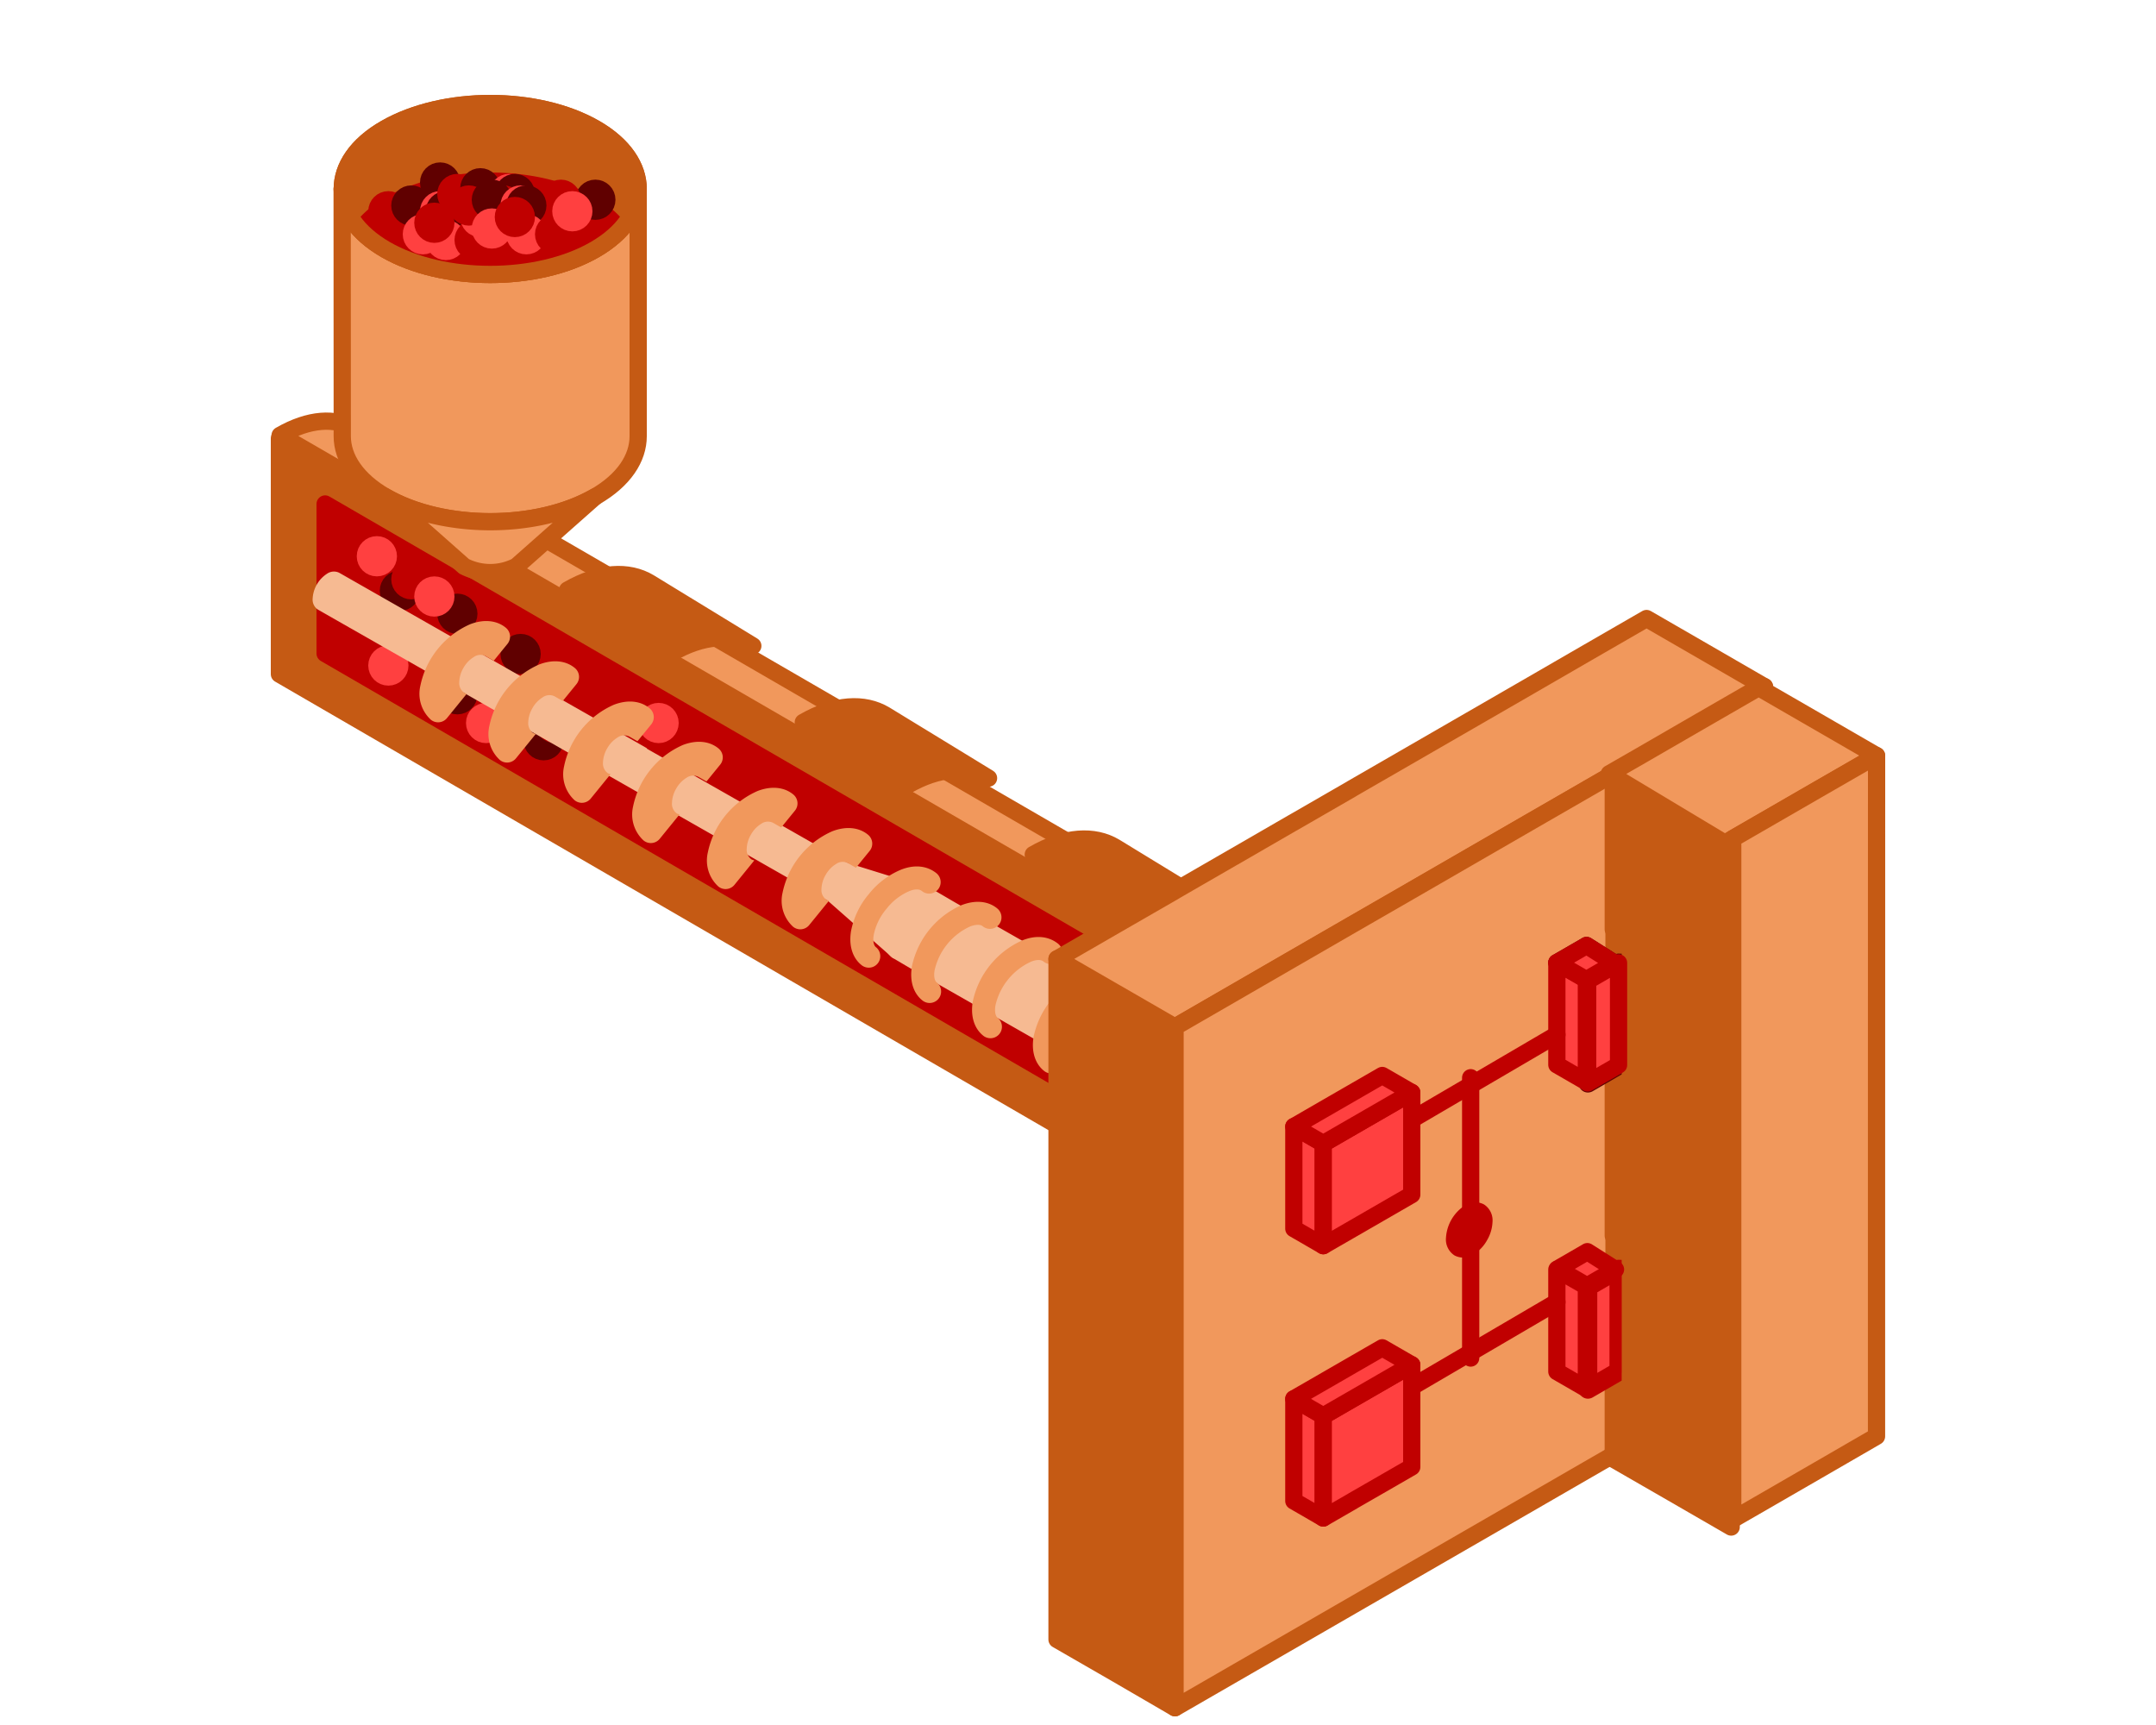 <?xml version="1.0" encoding="UTF-8"?> <svg xmlns="http://www.w3.org/2000/svg" viewBox="0 0 375 300"><defs><style>.cls-1,.cls-9{fill:#f1985c;}.cls-1,.cls-11,.cls-2{stroke:#c55a14;}.cls-1,.cls-11,.cls-12,.cls-16,.cls-2,.cls-3,.cls-4,.cls-5,.cls-6,.cls-7,.cls-8{stroke-linecap:round;stroke-linejoin:round;}.cls-1,.cls-11,.cls-12,.cls-16,.cls-2,.cls-3,.cls-4,.cls-5,.cls-6{stroke-width:3px;}.cls-2{fill:#c55a14;}.cls-10,.cls-12,.cls-14,.cls-15,.cls-3{fill:#c00000;}.cls-13,.cls-14,.cls-16,.cls-3,.cls-4{stroke:#c00000;}.cls-11,.cls-4,.cls-8{fill:none;}.cls-13,.cls-16,.cls-5{fill:#ff4040;}.cls-5{stroke:#ff4040;}.cls-6{fill:#600000;}.cls-12,.cls-15,.cls-6{stroke:#600000;}.cls-7{fill:#f6ba92;stroke:#f6ba92;}.cls-8{stroke:#f1985c;stroke-width:4px;}.cls-13,.cls-14,.cls-15{stroke-miterlimit:10;}</style></defs><title>TB_PIMStep 3 Cooling </title><g id="Layer_44" data-name="Layer 44"><path class="cls-1" d="M212.72,170.71c5.05-2.91,9.63-3.15,12.93-1.17l-164-95c-3.3-2-7.88-1.74-12.93,1.17Z"></path><path class="cls-1" d="M230.72,212.11a20.12,20.12,0,0,0,9.07-15.7c0-2.84-1-4.85-2.6-5.82s-3.94-.87-6.47.59Z"></path><path class="cls-1" d="M230.72,191.18c2.53-1.46,4.82-1.57,6.47-.59l-11.54-21.05c-3.3-2-7.88-1.74-12.93,1.17Z"></path><path class="cls-1" d="M249.72,207.41a3.16,3.16,0,0,1,3.23-.29l-19-11a3.16,3.16,0,0,0-3.23.29Z"></path><path class="cls-1" d="M249.72,207.41a3.16,3.16,0,0,1,3.23-.29l3.39,5.76a1.62,1.62,0,0,0-1.62.15Z"></path><path class="cls-1" d="M254.72,218.26a5,5,0,0,0,2.27-3.92,1.38,1.38,0,0,0-2.27-1.31"></path><path class="cls-2" d="M139.72,125.62c5.56-3.21,10.6-3.46,14.22-1.29l18,11c-3.62-2.17-8.66-1.92-14.22,1.29Z"></path><path class="cls-2" d="M179.72,148.62c5.56-3.21,10.6-3.46,14.22-1.29l18,11c-3.62-2.17-8.66-1.92-14.22,1.29Z"></path><path class="cls-2" d="M98.72,102.62c5.56-3.21,10.6-3.46,14.22-1.29l18,11c-3.62-2.17-8.66-1.92-14.22,1.29Z"></path><path class="cls-2" d="M238.33,200.51a3.48,3.48,0,0,1,3.55-.32l4.5,2.75a3.48,3.48,0,0,0-3.55.32Z"></path><polygon class="cls-2" points="254.6 218.24 254.6 213.24 249.55 208.12 249.55 218.37 254.6 218.24"></polygon><polygon class="cls-2" points="230.55 212.49 230.55 191.99 211.55 170.74 211.55 211.74 230.55 212.49"></polygon><polygon class="cls-2" points="230.55 207.37 230.55 197.12 249.55 208.12 249.55 218.37 230.55 207.37"></polygon><polygon class="cls-2" points="48.6 76.24 48.6 117.24 211.55 211.74 211.55 170.74 48.6 76.24"></polygon><polygon class="cls-3" points="213.55 178.68 213.55 204.68 56.55 113.65 56.55 87.65 213.55 178.68"></polygon><polygon class="cls-3" points="226.68 205.4 226.68 192.56 214.78 179.24 214.78 204.93 226.68 205.4"></polygon><line class="cls-4" x1="227.55" y1="199.74" x2="256.55" y2="216.74"></line><circle class="cls-5" cx="65.55" cy="96.74" r="2"></circle><circle class="cls-6" cx="69.55" cy="102.74" r="2"></circle><circle class="cls-6" cx="79.55" cy="106.74" r="2"></circle><circle class="cls-3" cx="71.55" cy="100.74" r="2"></circle><circle class="cls-5" cx="67.55" cy="115.74" r="2"></circle><circle class="cls-6" cx="79.55" cy="120.74" r="2"></circle><circle class="cls-5" cx="75.55" cy="103.74" r="2"></circle><circle class="cls-6" cx="90.55" cy="113.74" r="2"></circle><circle class="cls-6" cx="94.55" cy="128.74" r="2"></circle><circle class="cls-5" cx="84.55" cy="125.74" r="2"></circle><circle class="cls-3" cx="96.55" cy="125.74" r="2"></circle><circle class="cls-5" cx="114.55" cy="125.74" r="2"></circle><path class="cls-7" d="M162,155.12a3.16,3.16,0,0,0-3.23.29,10.12,10.12,0,0,0-4.53,7.85,3.18,3.18,0,0,0,1.33,2.93l2.94,1.73,39.06,22.27a3.18,3.18,0,0,1-1.33-2.93,10.12,10.12,0,0,1,4.53-7.85,3.16,3.16,0,0,1,3.23-.29l-38.2-21.78Z"></path><path class="cls-7" d="M162,155.12a3.16,3.16,0,0,0-3.23.29,10.12,10.12,0,0,0-4.53,7.85,3.18,3.18,0,0,0,1.33,2.93l-11.47-10.1a1.58,1.58,0,0,1-.67-1.46,5.07,5.07,0,0,1,2.27-3.93,1.57,1.57,0,0,1,1.61-.14Z"></path><path class="cls-7" d="M147.13,150.48a1.72,1.72,0,0,0-1.48.22,5,5,0,0,0-2.27,3.93,1.59,1.59,0,0,0,.67,1.46l-53.5-30.5a1.18,1.18,0,0,1-.22-.17L55.55,105.59a1.59,1.59,0,0,1-.67-1.46,5,5,0,0,1,2.27-3.93,1.6,1.6,0,0,1,1.61-.15l53.37,30.43-.15,0Z"></path><path class="cls-8" d="M193.36,171.81c-1-.8-2.44-1-4.21-.28a13.05,13.05,0,0,0-7.41,9.16c-.29,1.85.16,3.26,1.12,4"></path><path class="cls-8" d="M182.78,165.68c-1-.8-2.45-1-4.21-.28a13.05,13.05,0,0,0-7.41,9.16c-.29,1.85.16,3.25,1.11,4"></path><path class="cls-8" d="M172.19,159.54c-.95-.8-2.44-.95-4.2-.27a13,13,0,0,0-7.41,9.16c-.3,1.84.15,3.25,1.11,4"></path><path class="cls-8" d="M161.61,153.41c-1-.8-2.44-1-4.21-.28a12,12,0,0,0-4.75,3.65,12.11,12.11,0,0,0-2.66,5.51c-.29,1.85.16,3.25,1.12,4"></path><path class="cls-1" d="M197.79,193.2c0,2.8,1,4.78,2.59,5.7s3.81.8,6.24-.6A19.59,19.59,0,0,0,215.46,183c0-2.77-1-4.73-2.54-5.67s-3.84-.85-6.3.57a19.6,19.6,0,0,0-8.83,15.31Z"></path><path class="cls-1" d="M200.38,198.9c-1.6-.92-2.59-2.9-2.59-5.7a19.6,19.6,0,0,1,8.83-15.31c2.46-1.42,4.69-1.53,6.3-.57l-7.8-3.89c-1.6-1-3.84-.85-6.3.57A19.56,19.56,0,0,0,190,189.3c0,2.8,1,4.78,2.6,5.7Z"></path><path class="cls-9" d="M88.25,112l-2.37,2.91-1.36-.78a2,2,0,0,0-2.12.14,5.1,5.1,0,0,0-1.77,1.85,5.17,5.17,0,0,0-.75,2.51,2.05,2.05,0,0,0,.92,1.89l.06,0,.33.13-3.44,4.23a2,2,0,0,1-1.55.74,2,2,0,0,1-1.26-.45,6.12,6.12,0,0,1-1.83-5.89,15,15,0,0,1,8.67-10.72c2.38-.91,4.64-.69,6.21.62A2,2,0,0,1,88.25,112Z"></path><path class="cls-9" d="M100.25,119l-2.37,2.91-1.36-.78a2,2,0,0,0-2.12.14,5.1,5.1,0,0,0-1.77,1.85,5.17,5.17,0,0,0-.75,2.51,2.05,2.05,0,0,0,.92,1.89l.06,0,.33.13-3.44,4.23a2,2,0,0,1-1.55.74,2,2,0,0,1-1.26-.45,6.12,6.12,0,0,1-1.83-5.89,15,15,0,0,1,8.67-10.72c2.38-.91,4.64-.69,6.21.62A2,2,0,0,1,100.25,119Z"></path><path class="cls-9" d="M113.25,126l-2.37,2.91-1.36-.78a2,2,0,0,0-2.12.14,5.1,5.1,0,0,0-1.77,1.85,5.17,5.17,0,0,0-.75,2.51,2.05,2.05,0,0,0,.92,1.89l.06,0,.33.13-3.44,4.23a2,2,0,0,1-1.55.74,2,2,0,0,1-1.26-.45,6.12,6.12,0,0,1-1.83-5.89,15,15,0,0,1,8.67-10.72c2.38-.91,4.64-.69,6.21.62A2,2,0,0,1,113.25,126Z"></path><path class="cls-9" d="M125.25,133l-2.37,2.91-1.36-.78a2,2,0,0,0-2.12.14,5.1,5.1,0,0,0-1.77,1.85,5.17,5.17,0,0,0-.75,2.51,2.05,2.05,0,0,0,.92,1.89l.06,0,.33.13-3.44,4.23a2,2,0,0,1-1.55.74,2,2,0,0,1-1.26-.45,6.12,6.12,0,0,1-1.83-5.89,15,15,0,0,1,8.67-10.72c2.38-.91,4.64-.69,6.21.62A2,2,0,0,1,125.25,133Z"></path><path class="cls-9" d="M138.25,141l-2.37,2.91-1.36-.78a2,2,0,0,0-2.12.14,5.1,5.1,0,0,0-1.77,1.85,5.17,5.17,0,0,0-.75,2.51,2.05,2.05,0,0,0,.92,1.89l.06,0,.33.13-3.44,4.23a2,2,0,0,1-1.55.74,2,2,0,0,1-1.26-.45,6.12,6.12,0,0,1-1.83-5.89,15,15,0,0,1,8.67-10.72c2.38-.91,4.64-.69,6.21.62A2,2,0,0,1,138.25,141Z"></path><path class="cls-9" d="M151.25,148l-2.37,2.91-1.36-.78a2,2,0,0,0-2.12.14,5.1,5.1,0,0,0-1.77,1.85,5.17,5.17,0,0,0-.75,2.51,2.05,2.05,0,0,0,.92,1.89l.06,0,.33.13-3.44,4.23a2,2,0,0,1-1.55.74,2,2,0,0,1-1.26-.45,6.12,6.12,0,0,1-1.83-5.89,15,15,0,0,1,8.67-10.72c2.38-.91,4.64-.69,6.21.62A2,2,0,0,1,151.25,148Z"></path><path class="cls-1" d="M59.53,75.86c0,3.82,2.51,7.63,7.52,10.53s11.62,4.34,18.23,4.34,13.21-1.45,18.23-4.34S111,79.68,111,75.86v-43c0,3.82-2.5,7.63-7.51,10.53s-11.63,4.34-18.23,4.34-13.22-1.45-18.23-4.34-7.52-6.71-7.52-10.53Z"></path><path class="cls-2" d="M67.05,43.39c-5-2.9-7.52-6.71-7.52-10.53S62,25.23,67.05,22.34,78.67,18,85.28,18s13.21,1.45,18.23,4.34S111,29.05,111,32.86s-2.5,7.63-7.51,10.53-11.63,4.34-18.23,4.34S72.06,46.28,67.05,43.39Z"></path><path class="cls-1" d="M89.83,98.49a10.06,10.06,0,0,1-9.11,0L67.05,86.39c5,2.89,11.62,4.34,18.23,4.34s13.21-1.45,18.23-4.34Z"></path><path class="cls-10" d="M108.86,38.87a17.83,17.83,0,0,1-5.35,4.51c-5,2.9-11.62,4.35-18.23,4.35s-13.22-1.45-18.23-4.35a17.83,17.83,0,0,1-5.35-4.51,17.75,17.75,0,0,1,5.35-4.53c5-2.9,11.62-4.34,18.23-4.34s13.21,1.44,18.23,4.34A17.75,17.75,0,0,1,108.86,38.87Z"></path><circle class="cls-3" cx="67.55" cy="36.74" r="2"></circle><circle class="cls-6" cx="71.55" cy="35.74" r="2"></circle><circle class="cls-5" cx="73.55" cy="40.74" r="2"></circle><circle class="cls-6" cx="76.55" cy="31.74" r="2"></circle><circle class="cls-5" cx="76.55" cy="36.74" r="2"></circle><circle class="cls-6" cx="77.55" cy="36.74" r="2"></circle><circle class="cls-5" cx="77.55" cy="41.74" r="2"></circle><circle class="cls-3" cx="75.55" cy="38.74" r="2"></circle><circle class="cls-3" cx="82.55" cy="41.74" r="2"></circle><circle class="cls-3" cx="85.55" cy="37.74" r="2"></circle><circle class="cls-6" cx="103.55" cy="34.74" r="2"></circle><circle class="cls-3" cx="79.55" cy="33.74" r="2"></circle><circle class="cls-6" cx="83.55" cy="32.74" r="2"></circle><circle class="cls-5" cx="83.55" cy="37.74" r="2"></circle><circle class="cls-5" cx="88.55" cy="33.74" r="2"></circle><circle class="cls-6" cx="89.55" cy="33.74" r="2"></circle><circle class="cls-5" cx="89.55" cy="38.74" r="2"></circle><circle class="cls-3" cx="87.55" cy="35.74" r="2"></circle><circle class="cls-3" cx="94.55" cy="38.74" r="2"></circle><circle class="cls-3" cx="97.55" cy="34.74" r="2"></circle><circle class="cls-3" cx="81.55" cy="35.74" r="2"></circle><circle class="cls-6" cx="85.55" cy="34.74" r="2"></circle><circle class="cls-5" cx="85.55" cy="39.74" r="2"></circle><circle class="cls-5" cx="90.55" cy="35.74" r="2"></circle><circle class="cls-6" cx="91.55" cy="35.74" r="2"></circle><circle class="cls-5" cx="91.55" cy="40.74" r="2"></circle><circle class="cls-3" cx="89.55" cy="37.74" r="2"></circle><circle class="cls-3" cx="96.55" cy="40.74" r="2"></circle><circle class="cls-5" cx="99.55" cy="36.74" r="2"></circle><path class="cls-11" d="M67.05,43.39c-5-2.9-7.52-6.71-7.52-10.53S62,25.23,67.05,22.34,78.67,18,85.28,18s13.21,1.45,18.23,4.34S111,29.05,111,32.86s-2.5,7.63-7.51,10.53-11.63,4.34-18.23,4.34S72.06,46.28,67.05,43.39Z"></path><path class="cls-2" d="M194.11,172.69h0l-10.26-5.92v47.36h0v71l10.26,5.91L204.36,297V178.61Z"></path><polygon class="cls-1" points="306.9 119.42 296.64 125.33 286.39 131.25 276.13 137.17 276.13 137.18 265.88 143.09 255.63 149.01 245.38 154.93 245.38 154.94 235.12 160.85 235.12 160.85 224.87 166.77 224.86 166.77 214.62 172.69 204.37 178.61 204.36 178.61 204.36 178.61 194.11 172.69 194.1 172.69 183.85 166.77 194.1 160.85 204.36 154.94 204.36 154.93 214.61 149.01 214.62 149.01 224.86 143.09 224.87 143.09 235.12 137.18 235.12 137.17 245.38 131.25 265.88 119.42 276.13 113.49 286.39 107.57 296.64 113.49 296.64 113.49 306.9 119.42"></polygon><path class="cls-1" d="M306.9,119.42l-10.26,5.91-10.25,5.92-10.26,5.92h0l-10.25,5.91L255.63,149l-10.25,5.92h0l-10.26,5.91h0l-10.25,5.92h0l-10.24,5.92-10.25,5.92h0v11.84h0v23.67h0V237.8h0V297l10.26-5.92,20.5-11.83h0l10.26-5.92,20.5-11.83h0l10.25-5.92h0l10.25-5.91h0l10.25-5.92,10.25-5.93h0V214.13h0V190.46h0Z"></path><polygon class="cls-2" points="285.85 159.27 285.85 177.03 280.73 174.07 280.73 162.23 285.85 159.27"></polygon><polygon class="cls-2" points="285.85 212.52 285.85 230.28 280.73 227.32 280.73 215.48 285.85 212.52"></polygon><path class="cls-2" d="M290.86,141.19h0l-10.26-5.92v26.35a1.06,1.06,0,0,1,.57.15,1.13,1.13,0,0,1,.56,1V180.5a1.14,1.14,0,0,1-.56,1l-.57.32v.83h0v32.24a1.06,1.06,0,0,1,.57.15,1.13,1.13,0,0,1,.56,1v17.76a1.14,1.14,0,0,1-.56,1l-.57.32v18.62l10.26,5.91,10.25,5.92V147.11Z"></path><polygon class="cls-1" points="326.4 131.42 316.14 137.33 305.89 143.25 300.01 146.64 279.9 134.57 285.38 131.42 295.63 125.49 305.89 119.57 316.14 125.49 316.14 125.49 326.4 131.42"></polygon><path class="cls-1" d="M326.4,131.42l-10.26,5.91-10.25,5.92-4.51,2.6v118.4l4.51-2.6h0l10.25-5.92,10.25-5.93h0V226.13h0V202.46h0Z"></path><path class="cls-12" d="M274.48,225.89a2.64,2.64,0,0,1,.37-1.26,2.61,2.61,0,0,1,.9-1,.91.91,0,0,1,.9-.09.9.9,0,0,1,.37.83,2.64,2.64,0,0,1-.37,1.26,2.61,2.61,0,0,1-.9,1,.91.91,0,0,1-.9.09A.9.9,0,0,1,274.48,225.89Z"></path><polygon class="cls-13" points="281.52 220.71 281.52 238.47 281.28 238.62 276.15 241.58 276.15 223.82 281.28 220.86 281.52 220.71"></polygon><path class="cls-14" d="M281,219.74l-5.37,3.1a1.13,1.13,0,0,0-.56,1v17.76a1.13,1.13,0,0,0,.56,1,1.12,1.12,0,0,0,.56.15,1.16,1.16,0,0,0,.57-.15l4.8-2.78V219.59A1,1,0,0,0,281,219.74Zm-.56,18.08-3.12,1.81V224.46l3.12-1.8Z"></path><polygon class="cls-15" points="281.52 167.46 281.52 185.22 281.28 185.37 276.15 188.33 276.15 170.57 281.28 167.61 281.52 167.46"></polygon><path class="cls-15" d="M281,166.49l-5.37,3.1a1.13,1.13,0,0,0-.56,1v17.76a1.13,1.13,0,0,0,.56,1,1.12,1.12,0,0,0,.56.15,1.16,1.16,0,0,0,.57-.15l4.8-2.78V166.34A1,1,0,0,0,281,166.49Zm-.56,18.08-3.12,1.81V171.22l3.12-1.81Z"></path><polygon class="cls-12" points="280.86 167.53 275.92 170.38 270.79 167.42 275.92 164.46 275.92 164.46 275.95 164.43 280.86 167.53"></polygon><polygon class="cls-16" points="280.99 220.78 276.05 223.63 270.93 220.67 276.05 217.71 276.05 217.71 276.09 217.68 280.99 220.78"></polygon><polygon class="cls-16" points="275.92 170.38 275.92 188.14 270.79 185.18 270.79 167.42 275.92 170.38"></polygon><polygon class="cls-16" points="275.92 223.74 275.92 241.5 270.79 238.54 270.79 220.78 275.92 223.74"></polygon><line class="cls-16" x1="270.8" y1="226.43" x2="240.05" y2="244.43"></line><line class="cls-16" x1="255.8" y1="187.43" x2="255.8" y2="236.18"></line><line class="cls-16" x1="270.8" y1="179.93" x2="240.05" y2="197.93"></line><path class="cls-3" d="M253,215.39a5.72,5.72,0,0,1,2.55-4.45,1.77,1.77,0,0,1,1.8-.18,1.79,1.79,0,0,1,.75,1.65,5.34,5.34,0,0,1-.75,2.53,5.22,5.22,0,0,1-1.8,1.92,1.77,1.77,0,0,1-1.8.18A1.79,1.79,0,0,1,253,215.39Z"></path><polygon class="cls-16" points="230.16 246.24 230.16 264 225.04 261.04 225.04 243.28 230.16 246.24"></polygon><polygon class="cls-16" points="245.55 237.36 245.55 255.12 240.42 258.08 235.29 261.03 235.29 261.04 230.16 264 230.16 246.24 235.29 243.28 240.42 240.32 245.55 237.36"></polygon><polygon class="cls-16" points="245.55 237.36 240.42 240.32 235.29 243.28 230.16 246.24 225.04 243.28 225.04 243.27 230.16 240.32 235.29 237.36 240.42 234.4 245.55 237.36"></polygon><polygon class="cls-16" points="230.16 198.88 230.16 216.64 225.04 213.68 225.04 195.92 230.16 198.88"></polygon><polygon class="cls-16" points="245.55 190 245.55 207.76 240.42 210.72 240.42 210.72 235.29 213.68 230.16 216.64 230.16 198.88 235.29 195.92 240.42 192.96 245.55 190"></polygon><polygon class="cls-16" points="245.55 190 240.42 192.96 235.29 195.92 230.16 198.88 225.04 195.92 230.16 192.96 230.16 192.96 235.29 190 240.42 187.04 245.55 190"></polygon><polygon class="cls-16" points="280.86 167.53 275.92 170.38 270.79 167.42 275.92 164.46 275.92 164.46 275.95 164.43 280.86 167.53"></polygon><polyline class="cls-16" points="281.52 167.46 281.52 185.22 281.28 185.37 276.15 188.33 276.15 170.57 281.28 167.61 281.52 167.46"></polyline></g></svg> 